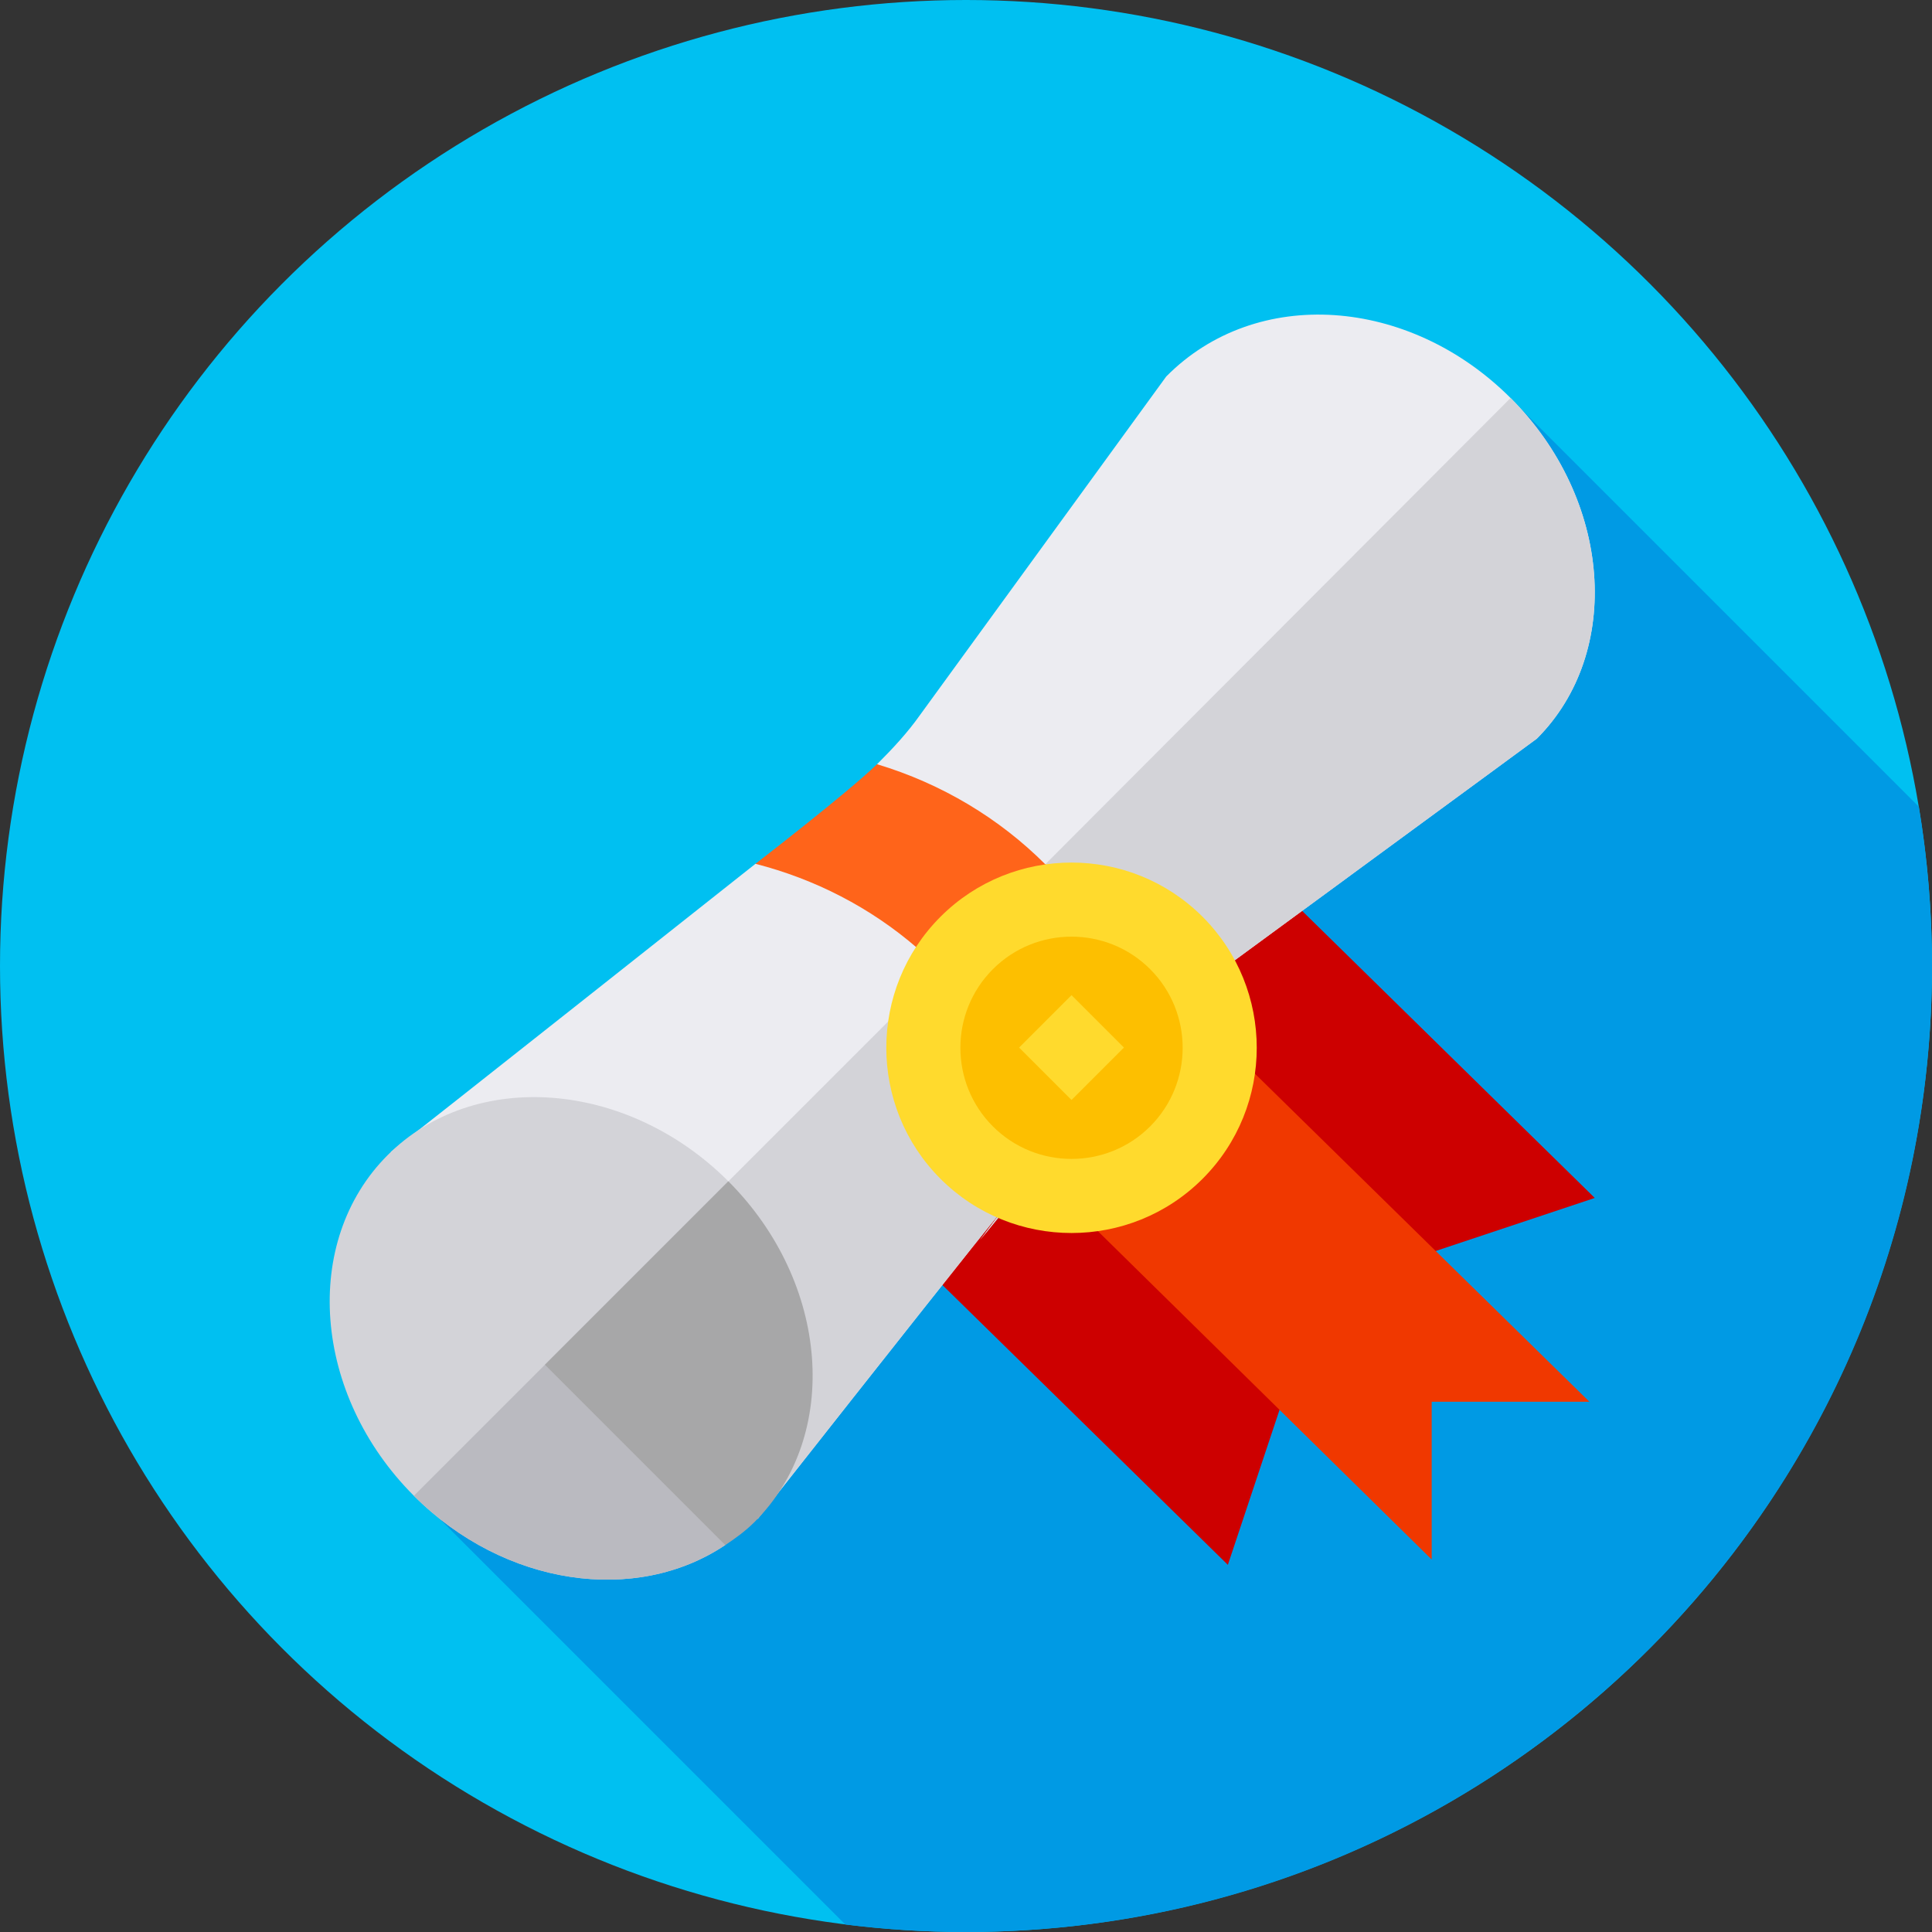 <?xml version="1.0" encoding="iso-8859-1"?>
<!-- Generator: Adobe Illustrator 19.0.0, SVG Export Plug-In . SVG Version: 6.00 Build 0)  -->
<svg xmlns="http://www.w3.org/2000/svg" xmlns:xlink="http://www.w3.org/1999/xlink" version="1.1" id="Layer_1" x="0px" y="0px" viewBox="0 0 512 512" style="enable-background:new 0 0 512 512;" xml:space="preserve" width="512" height="512">
<rect x="0" y="0" width="512" height="512" fill="#333333" stroke="none"/>
<g>
	<circle style="fill:#00C0F1;" cx="256" cy="256" r="256"/>
	<path style="fill:#009AE4;" d="M512,256c0-14.378-1.205-28.473-3.483-42.205L400.221,105.499L109.86,395.86l114.154,114.154   C234.493,511.32,245.167,512,256,512C397.385,512,512,397.385,512,256z"/>
	<g>
		<polygon style="fill:#CD0000;" points="336.854,233.331 295.183,275.003 365.88,336.383 422.629,317.467   "/>
		<polygon style="fill:#CD0000;" points="344.312,357.951 283.558,291.158 241.887,332.83 325.396,414.7   "/>
		<polygon style="fill:#F03800;" points="421.211,371.483 328.865,280.903 287.193,322.575 379.412,413.282 379.412,371.483   "/>
		<path style="fill:#ECECF1;" d="M319.663,260.035l-15.001,16.668l-37.088-38.199l-35.143-35.976    c4.168-4.168,8.057-8.335,11.39-13.057l65.238-89.69c23.892-24.17,64.452-21.114,91.26,5.695    c26.808,26.808,29.865,67.368,6.945,90.288L319.663,260.035z"/>
		<path style="fill:#D3D3D8;" d="M304.662,276.702l-37.088-38.199L400.32,105.476c26.808,26.808,29.865,67.368,6.945,90.288    l-87.602,64.271L304.662,276.702z"/>
		<path style="fill:#FF641A;" d="M277.436,306.706l-38.893-39.171l-38.338-38.616c0,0,24.17-18.613,32.226-26.391    c17.086,5.139,32.365,14.307,44.588,26.53c12.779,12.779,22.502,28.891,27.643,47.644    C303.69,277.675,278.965,305.178,277.436,306.706z"/>
		<path style="fill:#F03800;" d="M277.436,306.706l-38.893-39.171l38.477-38.477c12.779,12.779,22.502,28.891,27.643,47.644    C303.69,277.675,278.965,305.178,277.436,306.706z"/>
		<path style="fill:#ECECF1;" d="M200.801,402.51l-97.233-97.233c6.112-4.723,95.109-75.108,96.637-76.358    c15.696,4.029,30.42,11.529,42.922,22.364c2.083,1.805,4.167,3.611,6.112,5.556c13.89,13.89,23.474,31.253,28.197,49.867    c-10.834,13.611-15.973,19.863-17.779,21.947c1.111-1.39,4.028-5.418,6.667-8.89C258.129,329.903,238.861,354.172,200.801,402.51z    "/>
		<path style="fill:#D3D3D8;" d="M266.324,319.763c-8.195,10.14-27.463,34.408-65.523,82.747l-48.616-48.616l97.054-97.054    c13.89,13.89,23.474,31.253,28.197,49.867c-10.834,13.611-15.973,19.863-17.779,21.947    C260.768,327.264,263.685,323.235,266.324,319.763z"/>
		<path style="fill:#D3D3D8;" d="M192.189,409.455c-23.614,15.834-58.479,10.973-82.509-13.057    c-26.808-26.808-29.865-67.368-6.945-90.288c22.919-22.919,63.479-19.863,90.288,6.945L192.189,409.455z"/>
		<path style="fill:#BABAC0;" d="M192.189,409.455c-23.614,15.834-58.479,10.973-82.509-13.057l83.342-83.342L192.189,409.455z"/>
		<path style="fill:#A7A7A8;" d="M193.023,313.056l-48.616,48.616l47.797,47.797c2.719-1.822,5.386-3.748,7.764-6.126    C222.947,380.364,219.827,339.86,193.023,313.056z"/>
		<path style="fill:#FFDA2D;" d="M249.239,312.401c-19.147-19.147-19.147-50.305,0-69.452s50.305-19.147,69.452,0    s19.147,50.305,0,69.452S268.386,331.548,249.239,312.401z"/>
		<path style="fill:#FDBF00;" d="M263.129,298.51c-11.489-11.489-11.489-30.182,0-41.671c11.489-11.489,30.182-11.489,41.671,0    c11.489,11.489,11.489,30.182,0,41.671S274.619,310,263.129,298.51z"/>
		
			<rect x="274.143" y="267.853" transform="matrix(0.707 0.707 -0.707 0.707 279.517 -119.464)" style="fill:#FFDA2D;" width="19.644" height="19.644"/>
	</g>
</g>















</svg>
